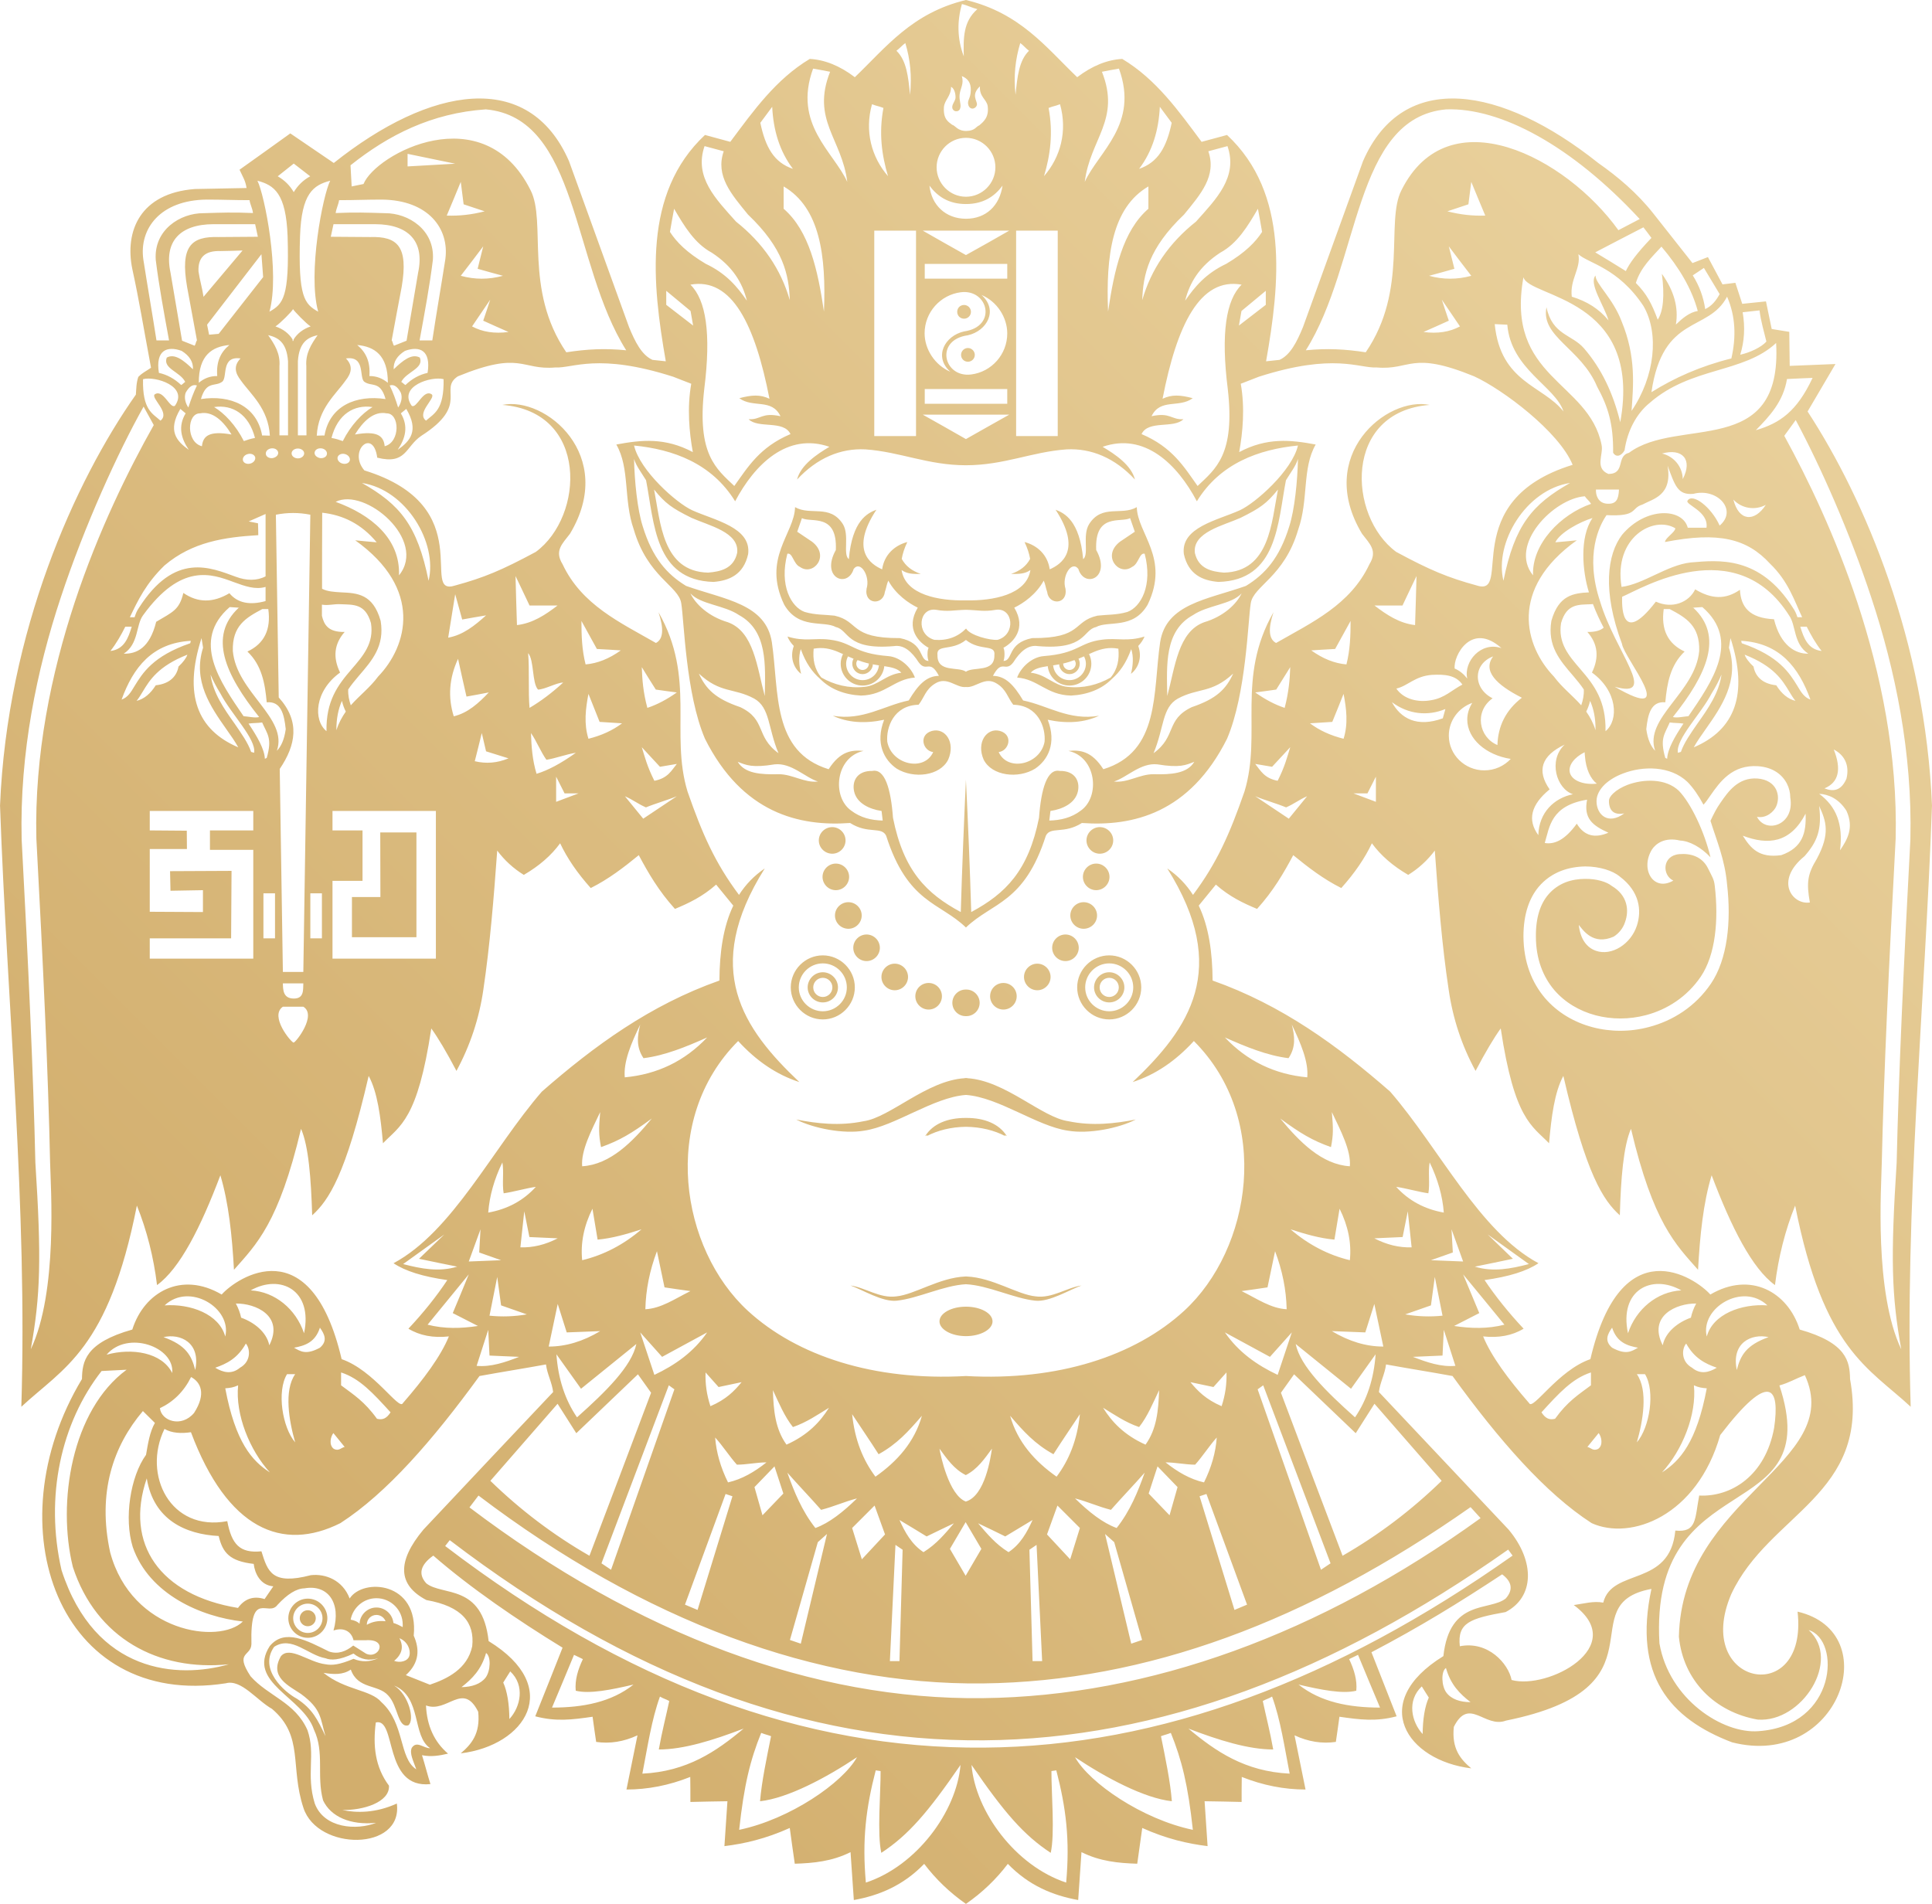 <?xml version="1.0" encoding="UTF-8"?>
<!DOCTYPE svg PUBLIC "-//W3C//DTD SVG 1.1//EN" "http://www.w3.org/Graphics/SVG/1.1/DTD/svg11.dtd">
<!-- Creator: CorelDRAW X7 -->
<svg xmlns="http://www.w3.org/2000/svg" xml:space="preserve" width="23.593mm" height="23.252mm" version="1.1" style="shape-rendering:geometricPrecision; text-rendering:geometricPrecision; image-rendering:optimizeQuality; fill-rule:evenodd; clip-rule:evenodd"
viewBox="0 0 13511 13316"
 xmlns:xlink="http://www.w3.org/1999/xlink">
 <defs>
  <style type="text/css">
   <![CDATA[
    .fil0 {fill:url(#id0)}
   ]]>
  </style>
  <linearGradient id="id0" gradientUnits="userSpaceOnUse" x1="2060.84" y1="11352.6" x2="11450.1" y2="1963.2">
   <stop offset="0" style="stop-opacity:1; stop-color:#D2AE6D"/>
   <stop offset="1" style="stop-opacity:1; stop-color:#E8CF9A"/>
  </linearGradient>
 </defs>
 <g id="Layer_x0020_1">
  <path class="fil0" d="M6726 532c41,17 65,46 63,100 -1,62 -29,68 -16,106 14,35 54,23 59,-6 3,-28 -44,-67 21,-128 -5,73 46,90 54,137 11,80 -30,111 -59,136 -22,7 -27,37 -89,39 -63,1 -79,-39 -100,-43 -29,-22 -63,-41 -58,-123 4,-51 50,-76 50,-143 25,13 33,53 31,80 -4,25 -33,51 -19,77 12,22 47,18 52,-7 9,-24 -9,-54 -4,-97 5,-43 32,-74 15,-128zm285 766c-20,138 -113,232 -256,232 -142,0 -242,-97 -255,-232 56,77 136,129 255,129 120,0 200,-52 256,-129zm-256 -334c114,0 206,93 206,206 0,113 -92,206 -206,206 -113,0 -205,-93 -205,-206 0,-113 92,-206 205,-206zm14 1566c-27,0 -48,-21 -48,-48 0,-26 21,-48 48,-48 26,0 48,22 48,48 0,27 -22,48 -48,48zm-1 -185c135,-30 215,-176 96,-282 109,46 180,157 180,269 0,147 -110,269 -252,287 -193,25 -258,-241 -24,-274zm-26 -212c26,0 48,21 48,48 0,27 -22,48 -48,48 -27,0 -48,-21 -48,-48 0,-27 21,-48 48,-48zm0 185c-135,30 -215,177 -96,282 -108,-46 -180,-157 -180,-269 0,-147 111,-269 253,-287 193,-24 257,241 23,274zm-275 403l577 0 0 103 -577 0 0 -103zm0 -875l577 0 0 103 -577 0 0 -103zm288 1225l152 -86 151 -85 -303 0 -302 0 151 85 151 86zm0 -1287l152 -85 151 -86 -303 0 -302 0 151 86 151 85zm-641 -171l292 0 0 1437 -292 0 0 -1437zm992 0l291 0 0 1437 -291 0 0 -1437zm-352 8889c-119,-46 -177,-325 -184,-370 52,71 102,144 184,185 81,-41 131,-114 183,-185 -9,59 -47,330 -183,370zm-1 144l-110 187 110 188 110 -188 -110 -187zm3 -6250c-58,59 -132,86 -222,79 -131,-37 -110,-228 12,-210 85,15 121,2 209,0 88,2 124,15 209,0 122,-18 143,173 13,210 -52,5 -194,-31 -221,-79zm-1 302c-52,-38 -201,9 -199,-115 -10,-81 98,-26 199,-107 101,81 209,26 199,107 2,124 -147,77 -199,115zm0 -499c0,0 0,0 -1,0 0,0 0,0 -1,0 0,0 0,0 0,0 -185,4 -422,-38 -448,-212 39,27 77,28 134,27 -61,-21 -104,-53 -133,-105 6,-35 18,-74 39,-118 -91,24 -162,91 -176,191 -82,-36 -226,-135 -40,-417 -63,24 -169,75 -193,346 -44,-34 7,-167 -42,-246 -91,-141 -227,-56 -334,-118 -4,186 -232,356 -76,682 102,176 276,109 362,157 92,20 69,162 405,133 70,-11 125,38 174,114 55,73 77,-28 141,94 -87,1 -145,62 -211,172 -174,36 -321,143 -531,107 103,48 223,57 359,28 -64,164 0,282 88,342 119,73 303,51 360,-63 53,-121 -21,-225 -113,-201 -97,27 -64,140 8,148 -63,140 -291,88 -321,-72 -9,-99 44,-255 219,-259 39,-49 48,-107 115,-148 85,-54 148,32 216,24 68,8 132,-78 216,-24 67,41 76,99 115,148 175,4 228,160 219,259 -30,160 -258,212 -321,72 72,-8 105,-121 8,-148 -91,-24 -166,80 -113,201 57,114 242,136 360,63 89,-60 152,-178 88,-342 136,29 256,20 359,-28 -210,36 -357,-71 -531,-107 -66,-110 -124,-171 -211,-172 64,-122 86,-21 142,-94 48,-76 103,-125 173,-114 336,29 313,-113 405,-133 86,-48 260,19 362,-157 157,-326 -72,-496 -76,-682 -106,62 -243,-23 -333,118 -50,79 1,212 -42,246 -25,-271 -131,-322 -193,-346 185,282 42,381 -41,417 -14,-100 -85,-167 -176,-191 21,44 33,83 39,118 -28,52 -72,84 -133,105 57,1 96,0 135,-27 -27,174 -265,216 -451,212 0,0 0,0 0,0zm0 1255c15,303 28,621 37,925 240,-129 400,-288 474,-659 15,-203 57,-346 145,-328 105,-2 143,70 127,143 -18,82 -105,124 -192,137 -3,22 -5,44 -8,67 79,-2 154,-19 221,-70 137,-98 108,-375 -87,-417 82,-8 163,1 244,128 398,-122 346,-538 397,-887 41,-270 329,-299 600,-395 134,-82 235,-195 303,-416 38,-117 58,-321 61,-472 -16,51 -50,93 -84,149 -58,298 -59,700 -472,711 -109,-9 -210,-50 -242,-195 -23,-187 236,-236 391,-306 110,-50 366,-277 407,-453 -273,27 -544,124 -707,390 -137,-259 -365,-483 -659,-381 85,51 200,126 226,229 -140,-151 -305,-220 -478,-211 -243,17 -437,111 -704,111 -266,0 -460,-94 -703,-111 -173,-9 -338,60 -478,211 26,-103 141,-178 226,-229 -294,-102 -522,122 -659,381 -164,-266 -434,-363 -707,-390 41,176 297,403 407,453 155,70 414,119 391,306 -32,145 -133,186 -242,195 -413,-11 -414,-413 -472,-711 -34,-56 -68,-98 -84,-149 3,151 23,355 61,472 68,221 169,334 303,416 271,96 559,125 600,395 51,349 -1,765 397,887 81,-127 162,-136 244,-128 -195,42 -224,319 -87,417 67,51 142,68 221,70 -3,-23 -5,-45 -8,-67 -87,-13 -174,-55 -192,-137 -16,-73 22,-145 127,-143 88,-18 130,125 145,328 74,371 234,530 474,659 9,-304 22,-622 36,-925zm0 4170c644,36 1183,-141 1526,-456 470,-432 618,-1337 68,-1887 -128,140 -270,236 -428,287 395,-374 685,-790 242,-1494 75,51 134,113 180,185 167,-223 256,-424 360,-723 124,-408 -60,-793 203,-1254 -39,117 -33,189 18,215 251,-144 519,-266 653,-551 58,-94 3,-141 -52,-213 -329,-548 172,-963 473,-901 -605,47 -573,779 -234,1028 237,128 362,180 564,235 257,83 -144,-594 670,-844 -95,-232 -490,-528 -689,-619 -445,-182 -441,-41 -682,-62 -123,7 -296,-104 -824,65 -43,16 -77,31 -126,49 30,170 14,340 -11,478 194,-103 359,-86 535,-53 -96,166 -49,387 -122,594 -97,333 -314,395 -332,516 -20,118 -31,633 -166,948 -261,520 -658,615 -1015,589 -126,80 -219,22 -252,89 -151,473 -375,465 -559,642 -183,-177 -407,-169 -558,-642 -33,-67 -126,-9 -252,-89 -357,26 -754,-69 -1015,-589 -135,-315 -146,-830 -166,-948 -18,-121 -235,-183 -332,-516 -73,-207 -26,-428 -122,-594 176,-33 341,-50 535,53 -25,-138 -41,-308 -11,-478 -49,-18 -83,-33 -126,-49 -528,-169 -701,-58 -824,-65 -241,21 -237,-120 -682,62 -139,91 89,196 -257,417 -111,76 -103,203 -307,152 -28,-212 -207,-47 -90,89 814,251 378,888 635,805 202,-55 326,-107 564,-235 339,-249 371,-981 -234,-1028 301,-62 802,353 473,901 -55,72 -110,119 -52,213 134,285 402,407 653,551 51,-26 57,-98 18,-215 263,461 79,846 203,1254 104,299 193,500 360,723 46,-72 105,-134 180,-185 -443,704 -153,1120 242,1494 -158,-51 -300,-147 -428,-287 -550,550 -402,1455 68,1887 343,315 882,492 1525,456zm0 3692c-113,-79 -210,-172 -292,-280 -147,152 -315,221 -492,253 -8,-111 -15,-223 -23,-335 -130,65 -260,77 -390,81 -12,-83 -24,-167 -35,-250 -169,76 -318,110 -457,127 7,-105 14,-210 21,-314 -86,1 -172,3 -259,5 0,-58 0,-117 -1,-175 -148,59 -297,88 -446,88 26,-126 51,-253 77,-379 -97,45 -193,60 -289,46 -9,-59 -17,-118 -25,-176 -145,21 -256,35 -401,-3 64,-160 128,-320 191,-480 -320,-196 -644,-418 -904,-644 -91,65 -107,130 -49,194 112,90 392,1 436,404 528,324 255,731 -195,785 75,-64 138,-138 122,-291 -107,-214 -216,12 -365,-44 6,142 58,255 154,337 -59,14 -118,24 -182,11 18,56 41,146 59,202 -333,35 -234,-467 -382,-431 -21,160 -6,311 92,442 7,117 -184,174 -327,170 101,22 236,22 382,-45 44,334 -554,333 -653,31 -96,-289 5,-502 -220,-693 -107,-60 -215,-209 -323,-179 -1166,182 -1629,-1092 -1006,-2128 2,-122 22,-253 352,-346 83,-263 344,-410 625,-245 106,-119 624,-468 839,452 226,78 402,361 428,308 147,-169 265,-328 322,-467 -109,12 -204,-6 -283,-54 106,-113 197,-227 272,-340 -170,-24 -295,-63 -376,-118 413,-221 691,-800 1037,-1200 365,-319 757,-606 1242,-777 1,-198 27,-378 97,-524 -40,-49 -80,-98 -120,-147 -96,85 -192,130 -288,170 -113,-125 -186,-250 -253,-376 -104,85 -210,167 -336,230 -94,-105 -165,-209 -214,-313 -62,85 -146,158 -254,221 -73,-45 -135,-102 -186,-170 -24,333 -51,663 -97,973 -29,201 -92,390 -188,568 -70,-133 -129,-232 -176,-297 -96,639 -219,680 -338,803 -16,-183 -38,-357 -100,-471 -160,693 -280,871 -395,975 -8,-257 -25,-484 -78,-605 -156,661 -313,809 -469,986 -13,-238 -37,-467 -95,-661 -138,365 -283,652 -443,768 -24,-196 -71,-382 -141,-556 -199,1009 -513,1133 -808,1407 43,-1393 -99,-2803 -149,-4205 50,-1219 525,-2271 950,-2874 3,-35 2,-80 17,-124 34,-33 49,-36 89,-64 -58,-310 -82,-466 -131,-691 -54,-263 53,-530 438,-559 140,-2 221,-5 361,-7 -8,-53 -25,-75 -49,-128 111,-78 244,-175 355,-254 101,69 202,138 304,207 675,-538 1364,-657 1645,-13 140,387 280,774 420,1161 42,102 88,195 164,229 31,3 62,7 93,10 -95,-543 -163,-1175 274,-1583l177 48c162,-217 319,-438 556,-580 105,6 210,48 315,128 219,-210 399,-449 777,-540 379,91 559,330 778,540 105,-80 210,-122 315,-128 237,142 394,363 555,580l178 -48c437,408 369,1040 273,1583 32,-3 63,-7 94,-10 76,-34 122,-127 164,-229 140,-387 280,-774 420,-1161 281,-644 970,-525 1645,13 134,94 271,208 386,354l273 346 108 -42 102 191 90 -11 48 147 166 -17 40 193 123 20 3 238 320 -13 -195 332c403,617 823,1613 870,2756 -50,1402 -192,2812 -149,4205 -295,-274 -609,-398 -808,-1407 -70,174 -117,360 -141,556 -160,-116 -305,-403 -443,-768 -59,194 -82,423 -95,661 -156,-177 -313,-325 -469,-986 -53,121 -71,348 -78,605 -115,-104 -235,-282 -395,-975 -62,114 -84,288 -100,471 -119,-123 -242,-164 -338,-803 -47,65 -106,164 -176,297 -97,-178 -159,-367 -188,-568 -47,-310 -73,-640 -97,-973 -51,68 -113,125 -186,170 -108,-63 -192,-136 -254,-221 -49,104 -120,208 -214,313 -126,-63 -232,-145 -336,-230 -67,126 -140,251 -253,376 -96,-40 -192,-85 -288,-170 -40,49 -80,98 -120,147 70,146 96,326 97,524 485,171 877,458 1242,777 346,400 624,979 1037,1200 -81,55 -206,94 -377,118 76,113 167,227 273,340 -79,48 -174,66 -283,54 57,139 175,298 322,467 26,53 202,-230 428,-308 215,-920 733,-571 839,-452 281,-165 542,-18 625,245 330,93 350,224 352,346 146,812 -567,938 -831,1505 -274,642 541,801 464,122 623,145 286,1104 -458,914 -435,-165 -694,-468 -564,-1073 -577,107 128,689 -1017,921 -149,56 -258,-170 -365,44 -16,153 47,227 122,290 -450,-54 -723,-460 -195,-785 44,-403 324,-313 436,-403 58,-65 38,-122 -25,-169 -305,201 -573,366 -914,545 63,160 113,288 176,448 -144,38 -255,24 -400,3 -8,58 -16,117 -25,176 -96,14 -192,-1 -289,-46 26,126 51,253 77,379 -149,0 -298,-29 -446,-88 -1,58 -1,117 -1,175 -87,-2 -173,-4 -259,-5 7,104 14,209 21,314 -139,-17 -288,-51 -457,-127 -12,83 -23,167 -35,250 -130,-4 -260,-16 -390,-81 -8,112 -15,224 -23,335 -177,-32 -345,-101 -492,-253 -82,108 -179,201 -293,280zm80 -13252c-40,-10 -68,-26 -108,-36 -34,120 -34,242 13,366 -3,-127 -5,-243 95,-330zm361 291c-23,-17 -38,-37 -61,-54 -34,112 -48,231 -33,362 12,-125 24,-240 94,-308zm-927 0c23,-17 39,-37 62,-54 34,112 47,231 33,362 -12,-125 -24,-240 -95,-308zm486 8784c103,0 186,46 186,103 0,56 -83,103 -186,103 -102,0 -185,-47 -185,-103 0,-57 83,-103 185,-103zm6 -211c-2,0 -4,0 -6,0 -1,0 -3,0 -5,0 0,0 0,0 0,0 -182,8 -355,127 -482,139 -114,16 -221,-63 -320,-76 81,28 223,117 323,106 148,-15 328,-107 484,-115 157,8 337,100 485,115 99,11 242,-78 323,-106 -99,13 -206,92 -320,76 -127,-12 -300,-131 -482,-139 0,0 0,0 0,0zm3 -1388c-3,0 -6,0 -9,0 -2,0 -5,0 -8,0 0,0 0,0 0,1 -267,16 -522,275 -708,301 -169,35 -326,16 -471,-12 119,61 328,103 475,78 218,-32 482,-233 712,-250 231,17 495,218 713,250 147,25 356,-17 475,-78 -145,28 -302,47 -471,12 -187,-26 -441,-285 -708,-301 0,-1 0,-1 0,-1zm5358 -4046c59,64 153,77 227,37 -80,123 -189,115 -227,-37zm-354 -143c-1,-87 -63,-160 -145,-179 141,-39 217,40 145,179zm-669 2242c-254,42 -262,190 -296,303 66,11 139,-18 224,-135 54,89 130,102 221,63 -110,-50 -175,-99 -149,-231zm-157 -385c-162,77 -197,181 -105,313 -131,107 -157,214 -79,320 4,-159 112,-260 242,-286 -115,-38 -175,-237 -58,-347zm-769 -532c34,14 63,38 88,70 -27,-118 96,-262 239,-213 -210,-188 -338,54 -327,143zm-439 235c115,86 251,99 374,48 -6,21 -12,43 -18,65 -181,66 -295,0 -356,-113zm493 -123c-47,-68 -127,-72 -211,-68 -121,8 -171,78 -251,96 51,75 153,99 245,81 93,-15 145,-72 217,-109zm338 520c-46,49 -111,80 -185,80 -136,0 -248,-109 -248,-243 0,-105 68,-195 164,-229 -22,35 -35,75 -35,116 0,136 131,249 304,276zm-93 -97c-130,-54 -164,-234 -34,-327 -140,-71 -136,-241 4,-293 -75,101 21,198 201,289 -113,87 -167,199 -171,331zm695 270c-95,10 -176,-22 -189,-79 -11,-50 32,-105 104,-141 0,9 1,19 2,28 7,91 39,158 83,192zm1657 -239c70,36 113,104 89,204 -36,84 -91,93 -154,68 99,-41 121,-132 65,-272zm-102 310c63,3 137,33 191,119 54,119 6,201 -45,276 23,-184 -27,-307 -146,-395zm-65 760c-25,-139 -16,-199 48,-304 96,-178 66,-264 17,-371 20,166 -13,249 -102,351 -214,174 -83,343 37,324zm-30 -621c-106,205 -261,222 -439,154 55,88 113,158 269,136 148,-52 176,-155 170,-290zm-1462 -87c0,-43 22,-83 58,-118 32,-30 76,-57 127,-76 139,-54 332,-55 451,59l1 1c40,41 77,95 111,158 13,-13 30,-37 49,-65 65,-93 152,-217 334,-204 103,8 168,58 201,123 15,30 23,63 23,96 33,192 -170,257 -233,135 66,13 120,-38 135,-74 8,-18 12,-39 12,-59 0,-21 -5,-41 -14,-60 -20,-39 -62,-70 -130,-75 -134,-9 -204,91 -257,168 -28,39 -48,79 -71,128 44,141 101,272 116,445 30,259 3,523 -113,694 -108,159 -265,259 -433,303 -131,35 -269,35 -396,1 -128,-34 -244,-102 -331,-203 -92,-108 -150,-252 -151,-432 0,-157 42,-269 106,-346 44,-52 97,-88 155,-111 56,-22 115,-31 171,-32 101,0 193,30 241,70l1 1c137,103 155,235 119,344 -21,64 -65,117 -116,149 -54,34 -116,45 -170,26 -61,-21 -109,-78 -120,-181 31,38 101,145 244,82 35,-22 66,-58 80,-103 29,-81 18,-186 -94,-252 -34,-28 -105,-50 -185,-49 -46,0 -94,7 -140,25 -44,18 -86,46 -120,87 -52,62 -86,155 -85,290 0,158 50,283 129,376 75,87 176,146 288,176 113,30 236,30 353,-1 148,-39 287,-128 383,-269 103,-152 126,-395 98,-635 -5,-47 -18,-63 -49,-126 -40,-78 -118,-103 -199,-96 -120,10 -122,147 -42,185 -139,81 -234,-80 -149,-218 27,-40 88,-88 197,-62 66,3 146,47 212,117 -42,-179 -137,-378 -221,-465 -92,-88 -247,-84 -361,-41 -40,16 -74,36 -98,59 -19,18 -31,37 -30,55 0,24 4,105 107,85 -112,83 -193,11 -194,-85zm70 -2001c223,11 167,-49 251,-74 75,-41 211,-62 176,-272 52,140 71,207 180,197 166,-44 313,113 184,222 -57,-128 -189,-230 -224,-175 -22,28 149,74 132,190 -44,0 -88,0 -131,0 -35,-137 -291,-150 -459,49 -105,138 -139,394 -1,763 13,100 415,570 -51,300 312,88 4,-242 -102,-596 -109,-327 -5,-532 45,-604zm-74 -179c54,0 107,0 161,0 -3,68 -18,103 -83,99 -64,-4 -80,-61 -78,-99zm-708 -1157c29,1 58,3 88,4 26,312 336,431 393,607 -143,-183 -440,-200 -481,-611zm1096 -603c-18,-25 -37,-49 -56,-74 -112,58 -225,116 -337,175 72,43 143,87 214,131 24,-52 74,-122 179,-232zm1127 979c-70,2 -100,5 -179,8 -26,158 -121,259 -218,358 168,-49 287,-131 397,-366zm-489 -459c39,-4 79,-9 118,-13 9,76 31,147 48,218 -36,40 -112,76 -183,92 29,-93 35,-192 17,-297zm-271 -310c-26,17 -52,35 -78,52 46,73 75,152 87,236 46,-22 76,-59 101,-105 -34,-58 -76,-125 -110,-183zm-297 -149c-68,75 -145,145 -179,254 77,78 111,144 153,257 39,-60 49,-167 29,-321 85,118 118,237 98,355 47,-45 94,-85 153,-95 -42,-156 -131,-305 -254,-450zm459 350c-132,252 -449,120 -529,668 160,-100 342,-182 559,-236 34,-149 30,-294 -30,-432zm-1040 -297c69,64 277,93 455,362 112,192 80,494 -83,734 12,-174 33,-378 -69,-625 -61,-163 -185,-266 -183,-322 -49,56 60,209 91,314 -68,-82 -150,-133 -257,-166 -15,-121 66,-198 46,-297zm-384 161c38,145 836,135 677,1014 -51,-207 -132,-375 -253,-516 -85,-99 -222,-93 -263,-288 -42,207 242,287 354,555 77,141 114,260 112,462 20,35 57,25 80,-16 19,-131 79,-254 177,-333 290,-253 654,-205 883,-418 46,815 -686,512 -1029,768 -92,23 -22,147 -144,148 -99,-42 -32,-137 -48,-205 -90,-445 -674,-464 -546,-1171zm483 1684c-89,27 -228,102 -260,170 50,-4 100,-9 150,-14 -477,341 -365,740 -160,953 57,77 129,131 191,201 12,-35 20,-71 18,-111 -22,-33 -48,-64 -75,-96 -94,-109 -180,-209 -152,-382l1 -4c51,-178 154,-191 262,-197 -46,-146 -67,-386 25,-520zm91 1491c94,-77 84,-281 -95,-410 52,-107 41,-201 -32,-284 55,1 91,-10 114,-30 -27,-51 -53,-106 -75,-165 -4,0 -8,0 -11,1 -88,4 -173,-6 -212,132 -22,140 53,227 136,323 96,111 179,222 175,433zm-145 -1643c-218,16 -535,341 -362,553 -9,-220 193,-426 406,-500 -15,-24 -30,-32 -44,-53zm1539 6147c-68,26 -110,53 -178,72 331,1000 -912,540 -839,1804 67,391 442,633 692,614 551,-38 577,-639 352,-707 231,209 -47,649 -357,626 -298,-52 -521,-272 -551,-580 21,-977 1165,-1211 881,-1829zm-6868 -2936c123,0 224,101 224,224 0,123 -101,224 -224,224 -123,0 -224,-101 -224,-224 0,-123 101,-224 224,-224zm2003 0c-123,0 -224,101 -224,224 0,123 101,224 224,224 123,0 224,-101 224,-224 0,-123 -101,-224 -224,-224zm0 56c-92,0 -168,75 -168,168 0,92 76,167 168,167 92,0 168,-75 168,-167 0,-93 -76,-168 -168,-168zm0 62c-58,0 -106,48 -106,106 0,58 48,105 106,105 58,0 106,-47 106,-105 0,-58 -48,-106 -106,-106zm0 39c-37,0 -67,30 -67,67 0,37 30,67 67,67 37,0 67,-30 67,-67 0,-37 -30,-67 -67,-67zm-740 36c-51,0 -93,41 -93,93 0,51 42,93 93,93 51,0 93,-42 93,-93 0,-52 -42,-93 -93,-93zm237 -135c-51,0 -93,42 -93,93 0,51 42,93 93,93 51,0 93,-42 93,-93 0,-51 -42,-93 -93,-93zm197 -204c-51,0 -93,42 -93,93 0,51 42,93 93,93 51,0 93,-42 93,-93 0,-51 -42,-93 -93,-93zm127 -226c-51,0 -93,42 -93,93 0,51 42,93 93,93 52,0 94,-42 94,-93 0,-51 -42,-93 -94,-93zm88 -270c-51,0 -93,42 -93,93 0,51 42,93 93,93 51,0 93,-42 93,-93 0,-51 -42,-93 -93,-93zm-913 881c-51,0 -93,42 -93,93 0,52 42,93 93,93 1,0 2,0 2,0 0,0 0,0 0,0 1,0 2,0 3,0 51,0 93,-41 93,-93 0,-51 -42,-93 -93,-93 -1,0 -2,0 -3,0 0,0 0,0 0,0 0,0 -1,0 -2,0zm938 -1136c-51,0 -93,42 -93,93 0,51 42,93 93,93 52,0 94,-42 94,-93 0,-51 -42,-93 -94,-93zm4865 -883c-52,-13 -96,-49 -134,-109 -104,-11 -148,-69 -159,-131 -31,-28 -56,-62 -62,-83 204,80 264,179 310,255 15,25 29,48 45,68zm-379 -420c269,15 402,185 484,411 -43,-15 -65,-51 -91,-95 -55,-89 -127,-209 -389,-299 -2,-6 -3,-11 -4,-17zm-138 236c-18,43 -40,85 -69,132 -74,143 -252,319 -236,415 7,-2 14,-4 21,-6 22,-64 68,-129 117,-200 71,-100 150,-212 167,-341zm63 -255c-4,24 -7,46 -11,67 74,232 -53,414 -162,569 -32,45 -62,88 -84,128 287,-122 384,-369 257,-764zm-329 598c-62,93 -111,178 -114,246 -5,-2 -9,-4 -13,-6 -40,-138 -4,-166 31,-248 34,5 67,3 96,8zm56 -810c26,-2 51,-3 76,-5 271,235 67,523 -97,763 -37,3 -81,14 -109,6 239,-299 356,-566 143,-764 -4,0 -8,0 -13,0zm-194 9c14,0 28,0 42,0 115,61 211,117 206,293 -26,290 -388,468 -308,698 -28,-29 -51,-73 -62,-151 11,-105 33,-197 133,-188 12,-133 35,-260 135,-355 -118,-55 -166,-154 -146,-297zm1011 312c-88,2 -194,-55 -240,-241 -173,-8 -232,-87 -238,-206 -101,70 -199,66 -313,-3 -45,93 -162,138 -275,86 -254,330 -236,-1 -236,-34 133,-56 794,-459 1168,131 49,68 29,199 134,267zm-11 -189c29,58 61,115 104,170 -96,-11 -125,-91 -149,-170l45 0zm-919 -688c-1,28 -72,68 -72,96 377,-74 574,-23 734,151 129,124 170,259 225,375l-33 0c-8,-25 -18,-47 -31,-65 -233,-369 -523,-334 -716,-318 -166,19 -328,151 -483,171 -57,-347 225,-501 376,-410zm-736 -317c-309,47 -531,418 -466,684 79,-391 202,-534 466,-684zm113 1599c26,37 49,79 65,130 1,-83 -13,-149 -38,-205 -6,26 -15,51 -27,75zm-1952 592c-59,26 -88,52 -147,78 -62,-26 -154,-52 -216,-78 78,52 157,105 235,157 43,-52 85,-105 128,-157zm-118 -343c-42,45 -85,91 -127,137 -40,-7 -79,-13 -118,-20 38,47 63,100 157,118 50,-99 66,-164 88,-235zm599 206l-59 117 -98 0 157 59 0 -176zm-599 -766c-33,53 -65,105 -98,157 -49,7 -98,14 -147,20 69,49 137,85 206,108 29,-111 36,-200 39,-285zm373 187c-26,65 -52,131 -79,196 -52,3 -104,7 -156,10 65,49 143,85 235,108 33,-105 20,-210 0,-314zm49 -510c-36,65 -72,131 -108,196 -55,3 -111,6 -167,10 82,59 164,91 246,98 26,-102 29,-203 29,-304zm461 -314c-33,68 -65,137 -98,206 -65,0 -131,0 -196,0 85,65 173,124 284,137 4,-114 7,-229 10,-343zm226 -1786c-17,-49 -33,-98 -49,-147 42,62 85,125 127,187 -72,39 -157,52 -255,39 59,-26 118,-52 177,-79zm-138 -314c98,27 197,27 295,0 -53,-68 -105,-137 -157,-206 13,53 26,105 39,157 -59,17 -118,33 -177,49zm275 -500c7,-52 13,-104 20,-157 32,79 65,157 98,236 -89,3 -177,-7 -265,-30 49,-16 98,-33 147,-49zm2209 1619c167,305 359,705 511,1165 164,498 282,1065 268,1653l0 -1c-47,875 -83,1648 -97,2264 -3,173 -55,906 136,1308 -68,-377 -75,-635 -32,-1306 14,-612 49,-1384 96,-2261l0 -2c14,-601 -105,-1180 -273,-1687 -151,-459 -358,-924 -529,-1243l-80 110zm-1011 -1516c-475,-513 -973,-780 -1353,-767 -650,58 -600,1079 -982,1685 150,-15 275,-8 419,14 300,-439 136,-912 250,-1134 329,-659 1150,-231 1517,280l149 -78zm-1370 7769c-3,60 -6,120 -9,180 -69,3 -138,6 -207,9 99,39 198,72 297,63 -27,-84 -54,-168 -81,-252zm-63 -370c-9,66 -18,132 -27,199 -60,21 -120,42 -180,63 87,15 174,18 261,9 -18,-91 -36,-181 -54,-271zm117 -333l9 162 -153 54 225 9 -81 -225zm81 315c97,117 193,235 289,352 -117,30 -234,27 -352,9 59,-30 117,-60 176,-90 -38,-90 -75,-180 -113,-271zm-612 559c-57,80 -115,161 -172,241 -129,-104 -258,-209 -387,-313 33,156 213,333 415,513 84,-123 132,-270 144,-441zm-1054 -153c105,57 210,114 315,171 51,-57 102,-114 153,-171 -33,99 -66,198 -99,297 -144,-68 -273,-158 -369,-297zm1045 -199c-21,67 -42,133 -63,199 -78,-3 -156,-6 -234,-9 120,72 240,108 360,108 -21,-99 -42,-198 -63,-298zm-694 -369c-18,84 -35,169 -53,253 -60,9 -121,18 -181,26 111,55 204,121 315,127 -3,-136 -30,-271 -81,-406zm451 -297c-12,72 -24,144 -36,216 -102,-9 -205,-39 -307,-72 126,108 265,180 415,216 12,-120 -12,-240 -72,-360zm1036 180c96,69 192,138 288,207 -126,33 -252,57 -378,18 89,-18 177,-36 266,-55 -58,-56 -117,-113 -176,-170zm-793 27c87,45 174,66 261,63 -9,-84 -18,-168 -27,-252 -12,60 -24,120 -36,180 -66,3 -132,6 -198,9zm153 -360c87,96 198,156 333,180 -9,-117 -42,-234 -99,-351 -12,66 3,150 -9,216 -66,-9 -159,-36 -225,-45zm-811 -478c140,103 225,154 355,200 17,-88 16,-130 6,-245 63,132 135,270 126,379 -197,-12 -353,-172 -487,-334zm-387 -567c148,66 297,127 445,145 53,-78 43,-157 23,-235 63,132 118,261 108,369 -228,-21 -420,-114 -576,-279zm11 2343c-31,34 -61,68 -91,102 -54,-11 -108,-23 -161,-34 50,61 108,121 218,168 26,-79 37,-157 34,-236zm-863 247c60,97 147,191 297,258 79,-110 90,-241 95,-381 -43,90 -81,184 -140,258 -96,-33 -172,-86 -252,-135zm-162 45c-71,108 -120,178 -185,280 -129,-71 -208,-158 -303,-269 52,185 174,320 325,426 86,-115 144,-254 163,-437zm599 337c83,66 171,118 269,140 52,-105 82,-210 89,-314 -52,58 -99,132 -151,190 -67,0 -140,-16 -207,-16zm-56 28l140 145 -56 197 -146 -152 62 -190zm-90 44c-73,83 -163,177 -236,260 -90,-23 -162,-57 -251,-80 97,95 194,172 291,207 94,-119 148,-252 196,-387zm-610 230l-73 202 162 174 68 -219 -157 -157zm-174 101c-63,38 -127,76 -191,115 -63,-31 -126,-62 -190,-92 62,72 121,145 213,202 84,-56 129,-139 168,-225zm1574 -914l39 -28 471 1245 -67 45 -443 -1262zm-162 1543l88 -37 -284 -774 -48 16 244 795zm-722 236l76 -26 -195 -684 -64 -57 183 767zm-690 122l67 0 -39 -813 -50 34 22 779zm1737 -1877c31,-43 61,-86 92,-129 144,137 287,275 431,412 44,-69 87,-137 131,-206 157,180 313,359 470,539 -211,205 -442,380 -693,524 -144,-380 -288,-760 -431,-1140zm539 1833c-21,10 -41,20 -62,30 35,74 57,147 50,221 -96,24 -246,-6 -404,-43 155,123 353,161 570,161 -52,-123 -103,-246 -154,-369zm-601 292c-27,16 -38,16 -65,31 22,104 51,214 73,339 -173,0 -379,-64 -593,-146 190,159 395,300 708,315 -36,-185 -64,-377 -123,-539zm-708 254c-34,13 -36,11 -69,23 30,149 66,319 76,455 -193,-21 -463,-165 -677,-308 100,180 470,434 824,508 -34,-315 -78,-490 -154,-678zm-1394 224c228,332 365,491 554,615 30,-134 4,-420 5,-572l34 -5c68,262 96,485 69,785 -354,-117 -634,-495 -662,-823zm3198 -471c-25,-41 -24,-36 -49,-78 -106,99 -72,249 6,333 1,-104 15,-193 43,-255zm120 -207c33,117 96,180 172,239 -73,0 -135,-21 -169,-67 -34,-45 -39,-147 -3,-172zm1068 -1643c-26,32 -53,65 -79,97 25,5 39,31 75,14 37,-26 24,-85 4,-111zm-54 -424c-130,42 -223,144 -346,279 28,43 55,55 95,45 88,-122 163,-168 251,-234 0,-30 0,-60 0,-90zm321 12c19,0 38,0 57,0 73,119 33,373 -57,477 43,-149 80,-363 0,-477zm489 99c-37,-3 -57,-6 -90,-21 21,205 -82,456 -223,609 126,-80 242,-211 313,-588zm-662 -424c33,102 104,126 181,140 -43,24 -82,54 -181,0 -55,-47 -33,-94 0,-140zm518 111c58,104 134,141 214,169 -54,33 -115,49 -173,0 -79,-44 -72,-133 -41,-169zm576 -45c-119,-27 -262,39 -222,230 26,-103 66,-174 222,-230zm-8 -222c-173,-164 -472,19 -424,218 42,-157 243,-231 424,-218zm-498 -13c-138,-2 -339,86 -234,292 19,-94 109,-162 197,-193 7,-33 19,-66 37,-99zm-104 -92c-207,-117 -437,-2 -373,300 57,-170 204,-291 373,-300zm-2065 518c164,30 301,51 465,81 324,447 649,820 973,1029 273,124 737,-48 899,-616 352,-459 418,-330 377,-50 -61,335 -301,484 -524,473 -31,164 -16,260 -167,245 -37,399 -443,258 -504,504 -68,-13 -136,7 -206,17 392,290 -181,594 -435,524 -22,-114 -164,-275 -362,-236 -18,-164 70,-194 320,-239 201,-104 208,-353 21,-577 -302,-321 -605,-642 -907,-962 8,-67 42,-126 50,-193zm-2943 -1724c-120,0 -225,39 -280,127 5,-3 11,-5 16,-8 -2,3 -3,5 -5,8 76,-40 171,-64 274,-65 104,1 199,25 275,65 -2,-3 -3,-5 -5,-8 5,3 11,5 16,8 -55,-88 -160,-127 -280,-127 -2,0 -4,0 -5,0 -1,0 -1,0 -1,0 -1,0 -3,0 -5,0zm657 -3172c2,37 34,68 72,68 40,0 72,-33 72,-73 0,-12 -3,-24 -9,-35 -9,4 -18,7 -28,10 5,7 9,16 9,25 0,24 -20,44 -44,44 -24,0 -44,-20 -44,-44 0,0 0,-1 0,-1 -9,2 -19,4 -28,6zm-80 12c8,77 73,136 152,136 84,0 153,-68 153,-153 0,-24 -6,-47 -16,-67 -12,5 -23,10 -35,16 8,15 13,33 13,51 0,64 -52,115 -115,115 -60,0 -109,-45 -114,-103 -13,2 -26,3 -38,5zm494 -122c-132,-24 -209,53 -317,83 -127,49 -245,27 -296,85 108,12 161,90 258,99 109,12 211,-14 301,-65 50,-60 61,-129 54,-202zm-708 202c147,11 205,122 377,126 114,-6 214,-44 285,-116 55,-48 100,-110 136,-209 17,52 13,114 -2,173 46,-35 82,-108 51,-195 21,-22 35,-44 44,-66 -122,38 -190,8 -296,22 -163,20 -164,96 -410,115 -83,7 -159,79 -185,150zm790 -1115c-63,34 -249,-39 -237,223 109,195 -83,271 -125,132 -48,-62 -117,53 -90,138 18,113 -117,118 -128,23 -10,-27 -12,-53 -24,-79 -52,96 -143,159 -206,189 89,148 -9,245 -78,282 6,-9 17,50 3,91 69,-3 24,-125 200,-160 354,2 282,-118 457,-157 70,-8 134,-4 209,-26 94,-34 179,-185 121,-407 -37,-10 -42,72 -88,92 -93,67 -214,-77 -85,-176 35,-23 69,-46 104,-70 -11,-31 -22,-63 -33,-95zm-113 1842c97,11 180,-52 277,-51 122,3 236,-4 285,-87 -58,23 -101,44 -258,18 -118,-13 -215,93 -304,120zm834 -755c-152,141 -244,98 -387,175 -112,63 -95,204 -170,382 163,-118 83,-234 267,-322 174,-59 240,-126 290,-235zm59 -561c-70,78 -237,82 -340,152 -201,110 -184,351 -180,566 55,-204 76,-450 258,-516 135,-40 226,-126 262,-202zm-8 -528c-120,54 -336,100 -319,245 25,112 119,131 203,138 320,-8 333,-351 378,-581 -78,96 -122,129 -262,198zm177 -1588l-170 141 -18 102 188 -145 0 -98zm-55 -574c-71,122 -144,243 -263,307 -147,96 -215,211 -246,336 67,-97 144,-190 288,-258 133,-79 205,-153 250,-223 -9,-54 -19,-108 -29,-162zm-213 -438l-134 36c60,172 -54,301 -170,443 -248,236 -286,421 -292,598 62,-216 188,-400 376,-549 141,-158 295,-311 220,-528zm-553 282c-254,148 -298,485 -282,875 43,-291 103,-564 282,-719 0,-52 0,-104 0,-156zm-65 -123c132,-45 192,-151 228,-322l-83 -112c-8,163 -51,310 -145,434zm-553 -452c-42,16 -38,10 -80,26 33,175 12,330 -32,477 115,-132 165,-314 112,-503zm412 -249c-40,7 -80,14 -119,22 133,336 -83,469 -120,770 96,-211 381,-403 239,-792zm858 1511c-292,-53 -453,284 -553,798 65,-31 124,-27 211,-4 -96,71 -227,-1 -288,126 133,-29 136,26 223,21 -68,68 -245,4 -293,104 215,91 297,229 392,363 126,-120 264,-219 211,-679 -49,-389 -12,-623 97,-729zm-2929 4747c92,0 168,75 168,168 0,92 -76,167 -168,167 -92,0 -168,-75 -168,-167 0,-93 76,-168 168,-168zm0 62c58,0 106,48 106,106 0,58 -48,105 -106,105 -58,0 -106,-47 -106,-105 0,-58 48,-106 106,-106zm0 39c37,0 67,30 67,67 0,37 -30,67 -67,67 -37,0 -67,-30 -67,-67 0,-37 30,-67 67,-67zm740 36c51,0 93,41 93,93 0,51 -42,93 -93,93 -51,0 -93,-42 -93,-93 0,-52 42,-93 93,-93zm-237 -135c51,0 93,42 93,93 0,51 -42,93 -93,93 -51,0 -93,-42 -93,-93 0,-51 42,-93 93,-93zm-197 -204c51,0 93,42 93,93 0,51 -42,93 -93,93 -51,0 -93,-42 -93,-93 0,-51 42,-93 93,-93zm-127 -226c51,0 93,42 93,93 0,51 -42,93 -93,93 -52,0 -94,-42 -94,-93 0,-51 42,-93 94,-93zm-88 -270c51,0 93,42 93,93 0,51 -42,93 -93,93 -51,0 -93,-42 -93,-93 0,-51 42,-93 93,-93zm-25 -255c51,0 93,42 93,93 0,51 -42,93 -93,93 -52,0 -94,-42 -94,-93 0,-51 42,-93 94,-93zm-4865 -883c52,-13 96,-49 134,-109 104,-11 148,-69 159,-131 31,-28 56,-62 62,-83 -204,80 -264,179 -310,255 -15,25 -29,48 -45,68zm379 -420c-269,15 -402,185 -484,411 43,-15 65,-51 91,-95 55,-89 127,-209 389,-299 2,-6 3,-11 4,-17zm138 236c18,43 40,85 69,132 74,143 252,319 236,415 -7,-2 -14,-4 -21,-6 -22,-64 -68,-129 -117,-200 -71,-100 -150,-212 -167,-341zm-63 -255c4,24 7,46 11,67 -74,232 53,414 162,569 32,45 62,88 84,128 -287,-122 -384,-369 -257,-764zm329 598c62,93 111,178 114,246 5,-2 9,-4 13,-6 40,-138 4,-166 -32,-248 -33,5 -66,3 -95,8zm-56 -810c-26,-2 -51,-3 -76,-5 -271,235 -67,523 97,763 37,3 81,14 109,6 -239,-299 -356,-566 -143,-764 4,0 8,0 13,0zm194 9c-14,0 -28,0 -42,0 -115,61 -211,117 -206,293 26,290 388,468 308,698 28,-29 51,-73 62,-151 -11,-105 -33,-197 -133,-188 -12,-133 -35,-260 -135,-355 118,-55 166,-154 146,-297zm-1011 312c88,2 181,-37 227,-223 116,-69 162,-83 190,-202 101,70 208,70 322,2 58,70 144,85 253,55 0,-33 0,-66 0,-99 -72,21 -144,-5 -223,-34 -154,-57 -367,-137 -635,234 -49,68 -29,199 -134,267zm11 -189c-29,58 -61,115 -104,170 96,-11 125,-91 149,-170l-45 0zm981 -788c-39,17 -79,35 -118,52 22,4 44,9 65,13 1,28 2,55 2,83 -233,14 -461,46 -656,212 -129,125 -187,246 -242,362l33 0c8,-25 17,-47 30,-65 251,-395 502,-282 678,-218 74,28 148,29 208,-3 0,-145 0,-291 0,-436zm490 -85c206,-104 644,268 443,514 10,-259 -198,-425 -443,-514zm184 -132c309,47 531,418 466,684 -79,-391 -202,-534 -466,-684zm-248 1736c-94,-77 -84,-281 95,-410 -52,-107 -41,-201 32,-284 -116,2 -144,-51 -159,-113 0,-26 0,-52 0,-78 43,8 86,-6 131,-3 88,4 173,-6 212,132 22,140 -53,227 -136,323 -96,111 -179,222 -175,433zm135 -137c-26,37 -49,79 -66,130 0,-83 14,-149 39,-205 6,26 15,51 27,75zm-165 -1391c145,16 274,78 381,207 -50,-4 -100,-9 -150,-14 477,341 365,740 160,953 -57,77 -129,131 -191,201 -12,-35 -20,-71 -18,-111 22,-33 48,-64 75,-96 94,-109 180,-209 152,-382l-1 -4c-53,-186 -163,-192 -275,-197 -47,-3 -95,-5 -134,-25 0,-178 0,-355 1,-532zm-482 2086l-724 0 0 136 259 2 1 128 -260 0 0 439 372 2 0 -153 -227 4 -3 -137 430 -2 -3 472 -569 0 0 142 724 0 0 -761 -303 0 0 -136 303 0 0 -136zm71 576l81 0 0 315 -81 0 0 -315zm328 0l81 0 0 315 -81 0 0 -315zm489 -426l253 0 0 733 -451 0 0 -281 199 0 -1 -452zm-334 -150l723 0 0 1033 -723 0 0 -544 210 0 0 -353 -210 0 0 -136zm-347 1369c48,0 95,0 143,0 97,59 -53,251 -68,251 -16,0 -171,-185 -75,-251zm0 -163c48,0 95,0 143,0 -2,45 6,107 -68,106 -74,-1 -74,-62 -75,-106zm-49 -3278c80,-16 161,-16 241,0l-49 3198 -143 0c-7,-473 -15,-947 -22,-1420 113,-167 144,-333 -7,-500l-20 -1278zm-310 -561c-55,-91 -131,-166 -220,-148 -93,-2 -99,202 13,230 7,-72 51,-110 207,-82zm-321 -148c-12,-10 -25,-21 -37,-31 -91,153 -27,225 59,286 -55,-81 -76,-165 -22,-255zm-75 -53c97,-137 -139,-209 -223,-186 -5,216 67,240 122,290 71,-54 -67,-156 -41,-183 60,-43 107,103 142,79zm126 -255c3,-51 -23,-94 -79,-129 -103,-37 -184,-4 -159,154 56,12 108,40 156,85 13,-8 16,-14 28,-22 -35,-71 -159,-93 -129,-170 56,-31 119,20 183,82zm28 113c-29,-10 -55,8 -79,51 -13,37 1,78 19,103 18,-55 36,-105 60,-154zm227 -283c-120,11 -215,71 -214,264 37,-30 76,-47 129,-47 -8,-101 24,-167 85,-217zm179 650c-43,-167 -158,-235 -286,-216 72,43 152,127 208,238 29,-10 46,-16 78,-22zm104 -16c-26,0 -37,-2 -54,-1 -37,-207 -221,-286 -428,-255 38,-133 101,-82 151,-123 35,-35 -10,-180 126,-161 -51,52 -38,103 3,155 68,96 191,194 202,385zm-155 129c-24,6 -38,27 -33,45 5,18 28,28 52,21 23,-6 38,-27 33,-45 -6,-18 -29,-28 -52,-21zm165 -40c-24,3 -41,21 -38,40 2,19 24,31 47,28 24,-4 42,-21 39,-40 -3,-19 -24,-31 -48,-28zm516 40c23,6 38,27 33,45 -5,18 -28,28 -52,21 -23,-6 -38,-27 -33,-45 6,-18 29,-28 52,-21zm-165 -40c24,3 41,21 38,40 -2,19 -24,31 -47,28 -24,-4 -42,-21 -39,-40 3,-19 24,-31 48,-28zm-165 1c24,0 44,15 44,34 0,19 -20,35 -44,35 -24,0 -44,-16 -44,-35 0,-19 20,-34 44,-34zm399 -98c56,-91 131,-166 221,-148 93,-2 98,202 -13,230 -7,-72 -51,-110 -208,-82zm321 -148c13,-10 25,-21 38,-31 91,153 27,225 -60,286 55,-81 76,-165 22,-255zm76 -53c-97,-137 139,-209 223,-186 4,216 -67,240 -123,290 -70,-54 68,-156 41,-183 -59,-43 -107,103 -141,79zm-126 -255c-3,-51 23,-94 79,-129 103,-37 183,-4 158,154 -56,12 -108,40 -155,85 -13,-8 -16,-14 -29,-22 35,-71 160,-93 130,-170 -56,-31 -119,20 -183,82zm-28 113c29,-10 55,8 78,51 14,37 -1,78 -19,103 -17,-55 -35,-105 -59,-154zm-227 -283c120,11 215,71 214,264 -38,-30 -77,-47 -129,-47 8,-101 -25,-167 -85,-217zm-277 -69c-68,16 -129,48 -138,182 0,173 0,346 0,519 20,0 40,0 60,0 -1,-161 -1,-323 -1,-484 -7,-89 35,-154 79,-217zm-346 0c68,16 129,48 139,182 0,173 0,346 0,519 -20,0 -40,0 -60,0 0,-161 0,-323 0,-484 7,-89 -35,-154 -79,-217zm443 719c43,-167 159,-235 287,-216 -72,43 -152,127 -208,238 -29,-10 -46,-16 -79,-22zm-103 -16c26,0 37,-2 54,-1 36,-207 220,-286 427,-255 -37,-133 -100,-82 -151,-123 -34,-35 10,-180 -126,-161 51,52 39,103 -3,155 -67,96 -191,194 -201,385zm117 -1479c97,0 195,0 292,0 235,1 346,122 300,338 -27,159 -54,318 -81,477 -29,12 -59,24 -88,35 -9,-13 -7,-25 -16,-38 23,-124 46,-249 70,-374 48,-284 -30,-354 -221,-348 -92,-1 -183,-1 -275,-2 5,-23 14,-65 19,-88zm39 -168c115,0 187,-4 301,-4 322,4 472,202 442,418 -32,205 -60,361 -91,567 -36,0 -53,0 -89,0 37,-202 71,-385 93,-563 15,-209 -170,-328 -334,-327 -131,-4 -205,-7 -346,-1 5,-34 20,-60 24,-90zm-322 762c-4,13 -92,102 -123,121 53,18 93,48 120,91 0,5 0,9 0,13 1,-2 2,-4 3,-7 2,3 3,5 4,7 0,-4 0,-8 0,-13 27,-43 67,-73 119,-91 -32,-20 -116,-108 -123,-121zm260 -898c-118,31 -201,88 -211,388 -14,427 31,474 127,528 -75,-269 33,-817 84,-916zm-509 0c117,31 200,88 211,388 13,427 -31,474 -127,528 75,-269 -34,-817 -84,-916zm254 80c-27,-47 -65,-84 -112,-111 37,-30 74,-59 112,-89 38,30 76,59 115,89 -49,27 -87,64 -115,111zm-358 408c-51,2 -103,3 -154,4 -108,-4 -159,44 -154,143 9,61 26,115 35,177 93,-111 179,-213 273,-324zm144 186l-311 397 -67 6 -14 -70 380 -493 12 160zm-56 -370c-97,0 -195,0 -292,0 -235,1 -346,122 -300,338 27,159 54,318 81,477 29,12 59,24 88,35 9,-13 7,-25 16,-38 -23,-124 -46,-249 -69,-374 -49,-284 29,-354 220,-348 92,-1 184,-1 275,-2 -5,-23 -14,-65 -19,-88zm-39 -168c-115,0 -187,-4 -301,-4 -322,4 -472,202 -442,418 32,205 60,361 92,567 35,0 52,0 88,0 -37,-202 -71,-385 -93,-563 -15,-209 170,-328 334,-327 131,-4 205,-7 346,-1 -4,-34 -20,-60 -24,-90zm2625 4169c59,26 88,52 147,78 62,-26 154,-52 216,-78 -78,52 -157,105 -235,157 -43,-52 -85,-105 -128,-157zm118 -343c42,45 85,91 127,137 40,-7 79,-13 118,-20 -38,47 -63,100 -157,118 -50,-99 -66,-164 -88,-235zm-599 206l59 117 98 0 -157 59 0 -176zm599 -766c32,53 65,105 98,157 49,7 98,14 147,20 -69,49 -137,85 -206,108 -30,-111 -36,-200 -39,-285zm-373 187c26,65 52,131 78,196 53,3 105,7 157,10 -65,49 -143,85 -235,108 -33,-105 -20,-210 0,-314zm-49 -510c36,65 72,131 108,196 55,3 111,6 167,10 -82,59 -164,91 -246,98 -26,-102 -29,-203 -29,-304zm-697 784c10,43 20,86 30,128 52,16 105,33 157,49 -79,33 -157,39 -236,20 17,-66 33,-131 49,-197zm344 0c39,56 68,131 108,187 65,-10 140,-39 206,-49 -105,75 -197,124 -275,147 -29,-95 -36,-190 -39,-285zm-20 -559c43,49 26,206 69,255 46,0 131,-49 176,-49 -78,72 -157,131 -235,177 -10,-108 0,-275 -10,-383zm-88 -539c33,68 65,137 98,206 65,0 131,0 196,0 -85,65 -173,124 -284,137 -4,-114 -7,-229 -10,-343zm-402 579c19,88 39,176 59,264 52,-9 104,-19 156,-29 -71,75 -147,144 -245,167 -42,-134 -32,-268 30,-402zm-20 -452c16,59 33,118 49,177 56,-10 111,-20 167,-29 -79,71 -160,137 -265,156 16,-101 33,-202 49,-304zm196 -1913c17,-49 33,-98 49,-147 -42,62 -85,125 -127,187 72,39 157,52 255,39 -59,-26 -118,-52 -177,-79zm138 -314c-99,27 -197,27 -295,0 53,-68 105,-137 157,-206 -13,53 -26,105 -39,157 59,17 118,33 177,49zm-275 -500c-7,-52 -13,-104 -20,-157 -32,79 -65,157 -98,236 89,3 177,-7 265,-30 -49,-16 -98,-33 -147,-49zm-392 -265l333 -19 -333 -69 0 88zm-1775 1809c-176,312 -388,741 -553,1240 -164,498 -282,1065 -268,1653l0 -1c47,875 83,1648 96,2264 4,173 56,906 -135,1308 68,-377 75,-635 32,-1306 -14,-612 -49,-1384 -96,-2261l0 -2c-14,-601 105,-1180 273,-1687 167,-506 402,-1020 580,-1337l71 129zm1376 -1817c265,-211 566,-365 946,-391 650,58 600,1079 982,1685 -150,-15 -275,-8 -419,14 -300,-439 -136,-912 -250,-1134 -329,-659 -1084,-253 -1168,-43 -27,6 -55,11 -83,17 -3,-49 -5,-99 -8,-148zm963 8145c3,60 6,120 9,180 69,3 138,6 207,9 -99,39 -198,72 -297,63 27,-84 54,-168 81,-252zm63 -370c9,66 18,132 27,199 60,21 120,42 180,63 -87,15 -174,18 -261,9 18,-91 36,-181 54,-271zm-117 -333l-9 162 153 54 -226 9 82 -225zm-82 315c-96,117 -192,235 -288,352 117,30 234,27 352,9 -59,-30 -117,-60 -176,-90 38,-90 75,-180 112,-271zm613 559c57,80 115,161 172,241 129,-104 258,-209 387,-313 -33,156 -213,333 -415,513 -84,-123 -132,-270 -144,-441zm1054 -153c-105,57 -210,114 -315,171 -51,-57 -102,-114 -153,-171 33,99 66,198 99,297 144,-68 273,-158 369,-297zm-1045 -199c21,67 42,133 63,199 78,-3 156,-6 234,-9 -120,72 -240,108 -360,108 21,-99 42,-198 63,-298zm694 -369c18,84 35,169 53,253 60,9 121,18 181,26 -111,55 -204,121 -315,127 3,-136 30,-271 81,-406zm-451 -297c12,72 24,144 36,216 102,-9 205,-39 307,-72 -126,108 -265,180 -415,216 -12,-120 12,-240 72,-360zm-1036 180c-96,69 -192,138 -288,207 126,33 252,57 378,18 -89,-18 -178,-36 -267,-55 59,-56 118,-113 177,-170zm793 27c-87,45 -174,66 -261,63 9,-84 18,-168 27,-252 12,60 24,120 36,180 66,3 132,6 198,9zm-153 -360c-87,96 -198,156 -333,180 9,-117 42,-234 99,-351 12,66 -3,150 9,216 66,-9 159,-36 225,-45zm811 -478c-140,103 -225,154 -355,200 -17,-88 -16,-130 -6,-245 -63,132 -135,270 -126,379 197,-12 353,-172 487,-334zm387 -567c-148,66 -297,127 -445,145 -53,-78 -43,-157 -23,-235 -64,132 -118,261 -108,369 228,-21 420,-114 576,-279zm-11 2343c31,34 61,68 91,102 54,-11 108,-23 161,-34 -50,61 -108,121 -218,168 -26,-79 -37,-157 -34,-236zm863 247c-60,97 -147,191 -297,258 -79,-110 -91,-241 -95,-381 42,90 81,184 140,258 96,-33 172,-86 252,-135zm162 45c71,108 120,178 185,280 129,-71 207,-158 303,-269 -52,185 -174,320 -325,426 -86,-115 -144,-254 -163,-437zm-599 337c-83,66 -171,118 -269,140 -52,-105 -82,-210 -90,-314 53,58 100,132 152,190 67,0 140,-16 207,-16zm56 28l-140 145 56 197 146 -152 -62 -190zm90 44c73,83 163,177 236,260 90,-23 162,-57 251,-80 -97,95 -194,172 -291,207 -94,-119 -148,-252 -196,-387zm610 230l73 202 -162 174 -68 -219 157 -157zm174 101c63,38 127,76 190,115 64,-31 127,-62 191,-92 -62,72 -121,145 -213,202 -84,-56 -129,-139 -168,-225zm-1574 -914l-39 -28 -471 1245 67 45 443 -1262zm162 1543l-88 -37 284 -774 48 16 -244 795zm722 236l-76 -26 195 -684 64 -57 -183 767zm690 122l-67 0 39 -813 50 34 -22 779zm-1737 -1877c-31,-43 -61,-86 -92,-129 -144,137 -287,275 -431,412 -44,-69 -87,-137 -131,-206 -157,180 -313,359 -470,539 211,205 442,380 693,524 144,-380 288,-760 431,-1140zm-539 1833c21,10 41,20 62,30 -35,74 -57,147 -50,221 96,24 246,-6 404,-43 -155,123 -353,161 -570,161 52,-123 103,-246 154,-369zm601 292c27,16 38,16 65,31 -22,104 -51,214 -73,339 173,0 379,-64 593,-146 -190,159 -395,300 -708,315 36,-185 64,-377 123,-539zm708 254c34,13 36,11 69,23 -30,149 -66,319 -77,455 194,-21 464,-165 678,-308 -100,180 -470,434 -824,508 34,-315 78,-490 154,-678zm1394 224c-228,332 -365,491 -554,615 -30,-134 -4,-420 -5,-572l-34 -5c-68,262 -96,485 -69,785 354,-117 634,-495 662,-823zm-3198 -576c25,-42 24,-37 49,-78 105,98 72,249 -6,333 -1,-105 -15,-194 -43,-255zm-120 -207c-33,116 -96,180 -172,239 73,-1 134,-22 169,-67 34,-46 39,-147 3,-172zm-1137 139c68,11 135,16 191,-23 49,140 192,102 261,181 70,72 66,229 141,209 47,-35 4,-215 -99,-278 195,80 124,353 252,438 -45,2 -94,-56 -129,-2 -16,39 10,88 32,150 -123,-79 -79,-321 -244,-470 -74,-88 -252,-82 -405,-205zm531 -242c56,22 80,80 70,121 -10,41 -67,53 -107,37 56,-46 68,-99 37,-158zm-161 -163c29,0 54,18 64,44 -47,-5 -92,2 -131,25 0,-1 0,-1 0,-2 0,-37 30,-67 67,-67zm0 -117c102,0 184,83 184,184 0,6 0,12 0,18 -22,-12 -43,-22 -65,-29 -6,-60 -57,-108 -119,-108 -63,0 -115,51 -118,113 -14,-14 -35,-23 -62,-28 16,-85 91,-150 180,-150zm-480 84c31,0 56,25 56,56 0,31 -25,56 -56,56 -31,0 -56,-25 -56,-56 0,-31 25,-56 56,-56zm0 -46c57,0 103,46 103,102 0,56 -46,103 -103,103 -56,0 -102,-47 -102,-103 0,-56 46,-102 102,-102zm0 -35c76,0 137,62 137,137 0,75 -61,137 -137,137 -75,0 -136,-62 -136,-137 0,-75 61,-137 136,-137zm492 417c-64,20 -121,9 -172,-33 -100,48 -159,48 -196,33 -124,-22 -235,-160 -359,-80 -110,155 69,315 159,363 109,72 143,143 200,262 -38,-126 -25,-187 -171,-295 -86,-58 -224,-119 -141,-264 62,-75 194,42 312,56 48,9 98,3 196,-38 57,24 115,22 172,-4zm-704 -373c70,-76 133,-115 189,-116 164,-29 258,102 203,295 65,-23 124,1 140,68 28,0 56,0 84,0 163,-12 94,135 4,94 -30,-19 -60,-38 -90,-57 -51,41 -106,63 -169,42 -154,-76 -311,-164 -415,-38 -163,255 234,357 309,584 76,160 17,321 64,495 54,114 190,175 371,157 -136,54 -364,39 -429,-135 -63,-204 8,-344 -51,-513 -86,-196 -274,-237 -398,-377 -114,-173 4,-137 6,-226 -10,-386 118,-186 182,-273zm-242 116c-163,162 -777,78 -928,-484 -91,-419 22,-744 229,-988 28,28 56,56 84,83 -36,62 -49,147 -62,223 -110,152 -155,445 -93,645 115,332 480,489 770,521zm-988 -1752c58,-3 116,-6 175,-9 -384,283 -487,926 -376,1379 163,500 599,732 1091,681 -353,102 -935,67 -1170,-658 -118,-515 -3,-1031 280,-1393zm1621 434c26,32 53,65 79,97 -25,5 -40,31 -75,14 -37,-26 -24,-85 -4,-111zm54 -424c130,42 223,144 346,279 -28,43 -55,55 -95,45 -88,-122 -163,-168 -251,-234 0,-30 0,-60 0,-90zm-321 12c-19,0 -38,0 -57,0 -73,119 -33,373 57,477 -43,-149 -80,-363 0,-477zm-489 99c37,-3 57,-6 90,-21 -21,205 82,456 222,609 -125,-80 -241,-211 -312,-588zm662 -424c-33,102 -104,126 -181,140 43,24 82,54 181,0 55,-47 33,-94 0,-140zm-518 111c-58,104 -134,141 -214,169 53,33 115,49 173,0 79,-44 72,-133 41,-169zm-383 234c-50,101 -123,173 -218,218 10,90 151,138 239,33 88,-137 44,-216 -21,-251zm-193 -279c119,-27 262,39 222,230 -26,-103 -66,-174 -222,-230zm-398 123c147,-173 477,-55 459,128 -72,-145 -284,-177 -459,-128zm406 -345c173,-164 472,19 424,218 -42,-157 -243,-231 -424,-218zm498 -13c138,-2 339,86 234,292 -19,-94 -109,-162 -197,-193 -7,-33 -19,-66 -37,-99zm104 -92c207,-117 437,-2 373,300 -57,-170 -204,-291 -373,-300zm2065 518c-164,30 -301,51 -465,81 -325,447 -649,820 -973,1029 -405,203 -790,44 -1045,-636 -67,10 -134,7 -185,-23 -157,322 43,721 439,645 31,163 88,226 239,211 44,142 73,238 345,167 102,-12 223,34 272,163 93,-145 485,-119 448,260 41,92 42,188 -55,276 49,19 120,48 168,67 121,-41 263,-110 296,-269 18,-164 -70,-279 -320,-323 -201,-105 -208,-269 -21,-493 302,-321 604,-642 907,-962 -8,-67 -42,-126 -50,-193zm-2792 797c48,291 272,391 503,403 28,117 77,176 245,195 7,63 44,149 137,157 -13,20 -48,69 -61,89 -77,-24 -139,-3 -186,62 -545,-89 -795,-447 -638,-906zm5078 -5693c-2,37 -34,68 -72,68 -40,0 -72,-33 -72,-73 0,-12 3,-24 9,-35 9,4 18,7 28,10 -6,7 -9,16 -9,25 0,24 20,44 44,44 24,0 44,-20 44,-44 0,0 0,-1 0,-1 9,2 19,4 28,6zm80 12c-8,77 -73,136 -152,136 -84,0 -153,-68 -153,-153 0,-24 6,-47 16,-67 12,5 23,10 35,16 -8,15 -13,33 -13,51 0,64 52,115 115,115 60,0 109,-45 114,-103 13,2 26,3 38,5zm-494 -122c132,-24 209,53 317,83 127,49 245,27 296,85 -108,12 -161,90 -258,99 -109,12 -211,-14 -301,-65 -50,-60 -61,-129 -54,-202zm708 202c-147,11 -205,122 -377,126 -114,-6 -214,-44 -285,-116 -55,-48 -101,-110 -136,-209 -17,52 -13,114 2,173 -46,-35 -82,-108 -51,-195 -21,-22 -36,-44 -44,-66 122,38 190,8 296,22 163,20 164,96 410,115 83,7 159,79 185,150zm-790 -1115c63,34 249,-39 237,223 -109,195 83,271 125,132 48,-62 117,53 90,138 -18,113 117,118 128,23 10,-27 12,-53 24,-79 52,96 143,159 206,189 -89,148 9,245 78,282 -6,-9 -17,50 -3,91 -69,-3 -24,-125 -200,-160 -354,2 -282,-118 -457,-157 -70,-8 -134,-4 -209,-26 -94,-34 -179,-185 -121,-407 37,-10 42,72 88,92 92,67 214,-77 85,-176 -35,-23 -69,-46 -104,-70 11,-31 22,-63 33,-95zm112 1842c-96,11 -179,-52 -276,-51 -122,3 -236,-4 -285,-87 58,23 101,44 258,18 117,-13 215,93 303,120zm-833 -755c152,141 244,98 387,175 112,63 95,204 170,382 -163,-118 -83,-234 -267,-322 -174,-59 -240,-126 -290,-235zm-59 -561c70,78 237,82 340,152 201,110 184,351 180,566 -55,-204 -76,-450 -258,-516 -135,-40 -226,-126 -262,-202zm8 -528c120,54 336,100 319,245 -25,112 -119,131 -204,138 -319,-8 -332,-351 -377,-581 78,96 122,129 262,198zm-177 -1588l170 141 18 102 -188 -145 0 -98zm55 -574c71,122 144,243 263,307 147,96 215,211 246,336 -67,-97 -144,-190 -288,-258 -133,-79 -205,-153 -250,-223 9,-54 19,-108 29,-162zm213 -438l134 36c-60,172 54,301 170,443 248,236 286,421 292,598 -62,-216 -188,-400 -376,-549 -141,-158 -295,-311 -220,-528zm553 282c254,148 298,485 282,875 -43,-291 -103,-564 -282,-719 0,-52 0,-104 0,-156zm65 -123c-133,-45 -192,-151 -228,-322l83 -112c8,163 51,310 145,434zm553 -452c42,16 38,10 80,26 -33,175 -12,330 32,477 -115,-132 -165,-314 -112,-503zm-412 -249c40,7 80,14 119,22 -133,336 83,469 120,770 -96,-211 -381,-403 -239,-792zm-858 1511c292,-53 453,284 553,798 -65,-31 -124,-27 -211,-4 96,71 227,-1 288,126 -134,-29 -136,26 -223,21 68,68 245,4 293,104 -215,91 -297,229 -393,363 -125,-120 -263,-219 -210,-679 49,-389 12,-623 -97,-729zm-1683 8781c1251,956 2493,1410 3735,1400 1221,-10 2437,-466 3667,-1334l31 42c-1237,873 -2467,1334 -3697,1343 -1254,11 -2506,-447 -3768,-1410l32 -41zm201 -312c1158,879 2370,1327 3527,1314 1140,-13 2269,-431 3411,-1233l70 77c-1125,813 -2319,1246 -3481,1259 -1179,14 -2412,-442 -3590,-1334l63 -83z"/>
 </g>
</svg>
